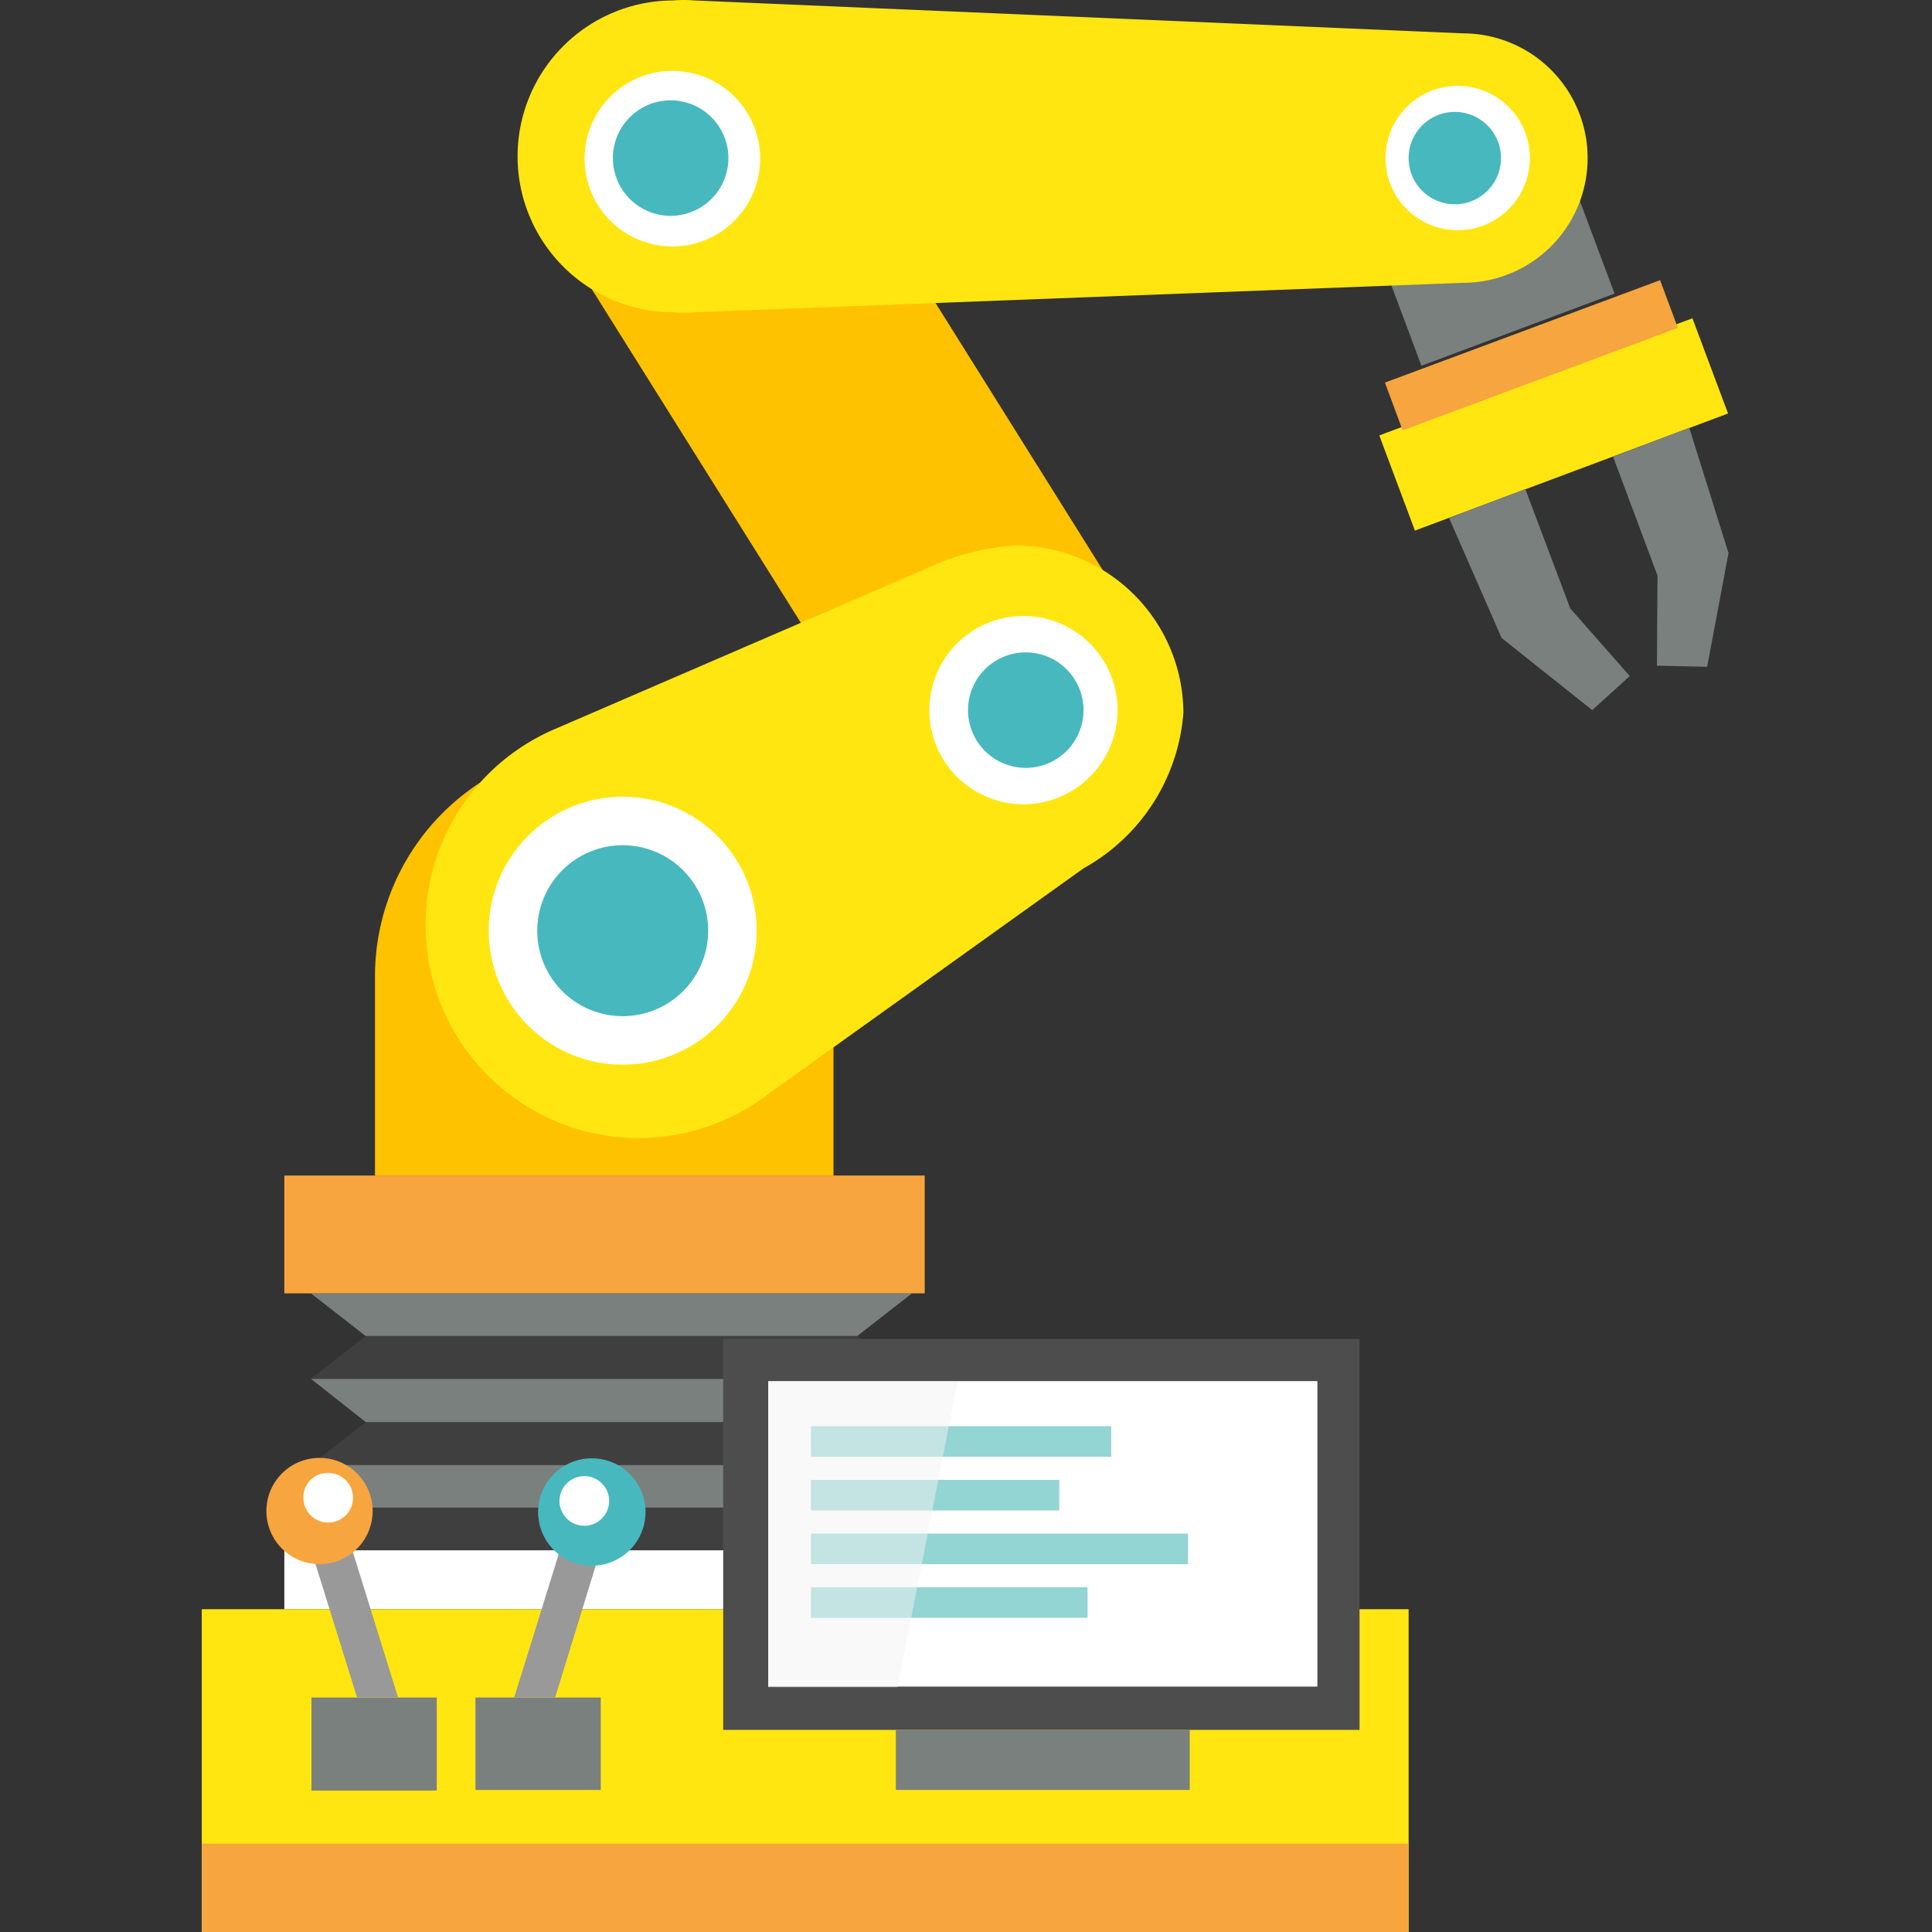<?xml version="1.0" standalone="no"?><!DOCTYPE svg PUBLIC "-//W3C//DTD SVG 1.1//EN" "http://www.w3.org/Graphics/SVG/1.1/DTD/svg11.dtd"><svg t="1760352912237" class="icon" viewBox="0 0 1024 1024" version="1.1" xmlns="http://www.w3.org/2000/svg" p-id="18475" xmlns:xlink="http://www.w3.org/1999/xlink" width="200" height="200"><rect x="0" y="0" width="1024" height="1024" fill="#333333" stroke="none"/><path d="M483.386 821.696H164.78l29.076-22.648h260.455l29.076 22.648z" fill="#3F3F3F" p-id="18476"></path><path d="M483.386 776.399H164.78l29.076 22.648h260.455l29.076-22.648z" fill="#7A807D" p-id="18477"></path><path d="M483.386 776.399H164.78l29.076-22.648h260.455l29.076 22.648z" fill="#3F3F3F" p-id="18478"></path><path d="M483.386 730.797H164.78l29.076 22.954h260.455l29.076-22.954zM483.386 685.5H164.78l29.076 22.648h260.455l29.076-22.648z" fill="#7A807D" p-id="18479"></path><path d="M483.386 730.797H164.78l29.076-22.648h260.455l29.076 22.648z" fill="#3F3F3F" p-id="18480"></path><path d="M150.701 623.064h339.418v62.436H150.701z" fill="#F7A53F" p-id="18481"></path><path d="M150.701 821.696h339.418v31.218H150.701z" fill="#FFFFFF" p-id="18482"></path><path d="M607.952 339.655a74.984 74.984 0 0 1-23.873 103.448 75.29 75.29 0 0 1-103.754-23.873L293.324 120.823A75.29 75.29 0 0 1 317.197 17.069a75.29 75.29 0 0 1 103.754 23.873zM441.762 517.474v105.59H198.752v-105.59a122.423 122.423 0 1 1 244.846 0z" fill="#FFC200" p-id="18483"></path><path d="M627.233 377.606a103.142 103.142 0 0 1-52.948 82.636l-165.883 118.75-2.448 1.836a112.935 112.935 0 1 1-112.017-194.347l195.571-84.472a132.523 132.523 0 0 1 48.357-12.854A89.063 89.063 0 0 1 627.233 377.606z" fill="#FFE610" p-id="18484"></path><path d="M401.056 493.602a71.005 71.005 0 1 1-71.005-71.311 71.005 71.005 0 0 1 71.005 71.311z" fill="#FFFFFF" p-id="18485"></path><path d="M375.348 493.602a45.297 45.297 0 1 1-45.297-45.603 45.297 45.297 0 0 1 45.297 45.603z" fill="#48B8BF" p-id="18486"></path><path d="M592.343 376.381a49.887 49.887 0 1 1-49.581-49.887 49.887 49.887 0 0 1 49.581 49.887z" fill="#FFFFFF" p-id="18487"></path><path d="M574.285 376.381a30.606 30.606 0 1 1-30.606-30.606 30.606 30.606 0 0 1 30.606 30.606z" fill="#48B8BF" p-id="18488"></path><path d="M731.048 230.79l165.975-62.099 18.884 50.469-165.975 62.069z" fill="#FFE610" p-id="18489"></path><path d="M734.047 202.785l145.837-54.295 9.427 25.311-145.867 54.295z" fill="#F7A53F" p-id="18490"></path><path d="M808.42 259.161l23.873 63.354 31.524 35.809-19.894 18.057-48.051-38.257-27.851-63.66 40.4-15.303zM854.94 242.022l23.566 63.048-0.306 47.745 26.627 0.612 11.324-60.293-20.812-66.415-40.4 15.303zM716.174 94.38l102.346-38.257 37.217 99.469-102.346 38.257z" fill="#7A807D" p-id="18491"></path><path d="M841.474 83.79a66.109 66.109 0 0 1-65.802 66.109l-407.669 15.609a67.945 67.945 0 0 1-11.324 0 82.636 82.636 0 0 1 0-165.271 67.945 67.945 0 0 1 11.324 0l407.669 17.445A66.109 66.109 0 0 1 841.474 83.79z" fill="#FFE610" p-id="18492"></path><path d="M402.893 83.79a46.521 46.521 0 1 1-46.521-46.215A46.521 46.521 0 0 1 402.893 83.79z" fill="#FFFFFF" p-id="18493"></path><path d="M386.06 83.79a30.606 30.606 0 1 1-30.606-30.606 30.606 30.606 0 0 1 30.606 30.606z" fill="#48B8BF" p-id="18494"></path><path d="M810.868 83.79a38.257 38.257 0 1 1-39.788-38.257A38.257 38.257 0 0 1 810.868 83.79z" fill="#FFFFFF" p-id="18495"></path><path d="M795.565 83.79a24.485 24.485 0 1 1-24.485-24.485 24.485 24.485 0 0 1 24.485 24.485z" fill="#48B8BF" p-id="18496"></path><path d="M106.935 852.914h639.661v171.086H106.935z" fill="#FFE610" p-id="18497"></path><path d="M383.305 709.679h337.276v207.201H383.305z" fill="#4D4D4D" p-id="18498"></path><path d="M407.178 732.021h291.061v161.905H407.178z" fill="#FFFFFF" p-id="18499"></path><path d="M429.826 755.893h159.15v16.221h-159.15zM429.826 784.357h131.605v16.221h-131.605zM429.826 812.82h199.856v16.221h-199.856zM429.826 841.283h146.602v16.221h-146.602z" fill="#92D5D2" p-id="18500"></path><path d="M507.565 732.327l-31.83 161.905H407.178v-161.905h100.387z" fill="#F5F5F5" opacity=".5" p-id="18501"></path><path d="M474.816 916.88h155.783v31.83h-155.783z" fill="#7A807D" p-id="18502"></path><path d="M106.935 977.173h639.661v46.827H106.935z" fill="#F7A53F" p-id="18503"></path><path d="M252.006 899.74h66.415v48.969H252.006z" fill="#7A807D" p-id="18504"></path><path d="M319.645 817.717l-3.673 11.324-21.73 70.699h-21.73l23.873-76.821 3.367-11.324 19.894 6.121z" fill="#999999" p-id="18505"></path><path d="M341.069 809.147A28.463 28.463 0 1 1 321.175 773.951a28.463 28.463 0 0 1 19.894 35.197z" fill="#48B8BF" p-id="18506"></path><path d="M322.706 793.538a13.16 13.16 0 1 1-26.015 0 13.16 13.16 0 0 1 26.015 0z" fill="#FFFFFF" p-id="18507"></path><path d="M165.086 899.74h66.415v49.275H165.086z" fill="#7A807D" p-id="18508"></path><path d="M163.862 817.717l3.367 11.324 22.036 70.699h21.73l-23.873-76.821-3.673-11.324-19.588 6.121z" fill="#999999" p-id="18509"></path><path d="M142.437 809.147a28.157 28.157 0 1 0 18.67-35.197 28.157 28.157 0 0 0-18.67 35.197z" fill="#F7A53F" p-id="18510"></path><path d="M160.801 793.538a13.16 13.16 0 1 0 12.854-12.854 12.854 12.854 0 0 0-12.854 12.854z" fill="#FFFFFF" p-id="18511"></path></svg>